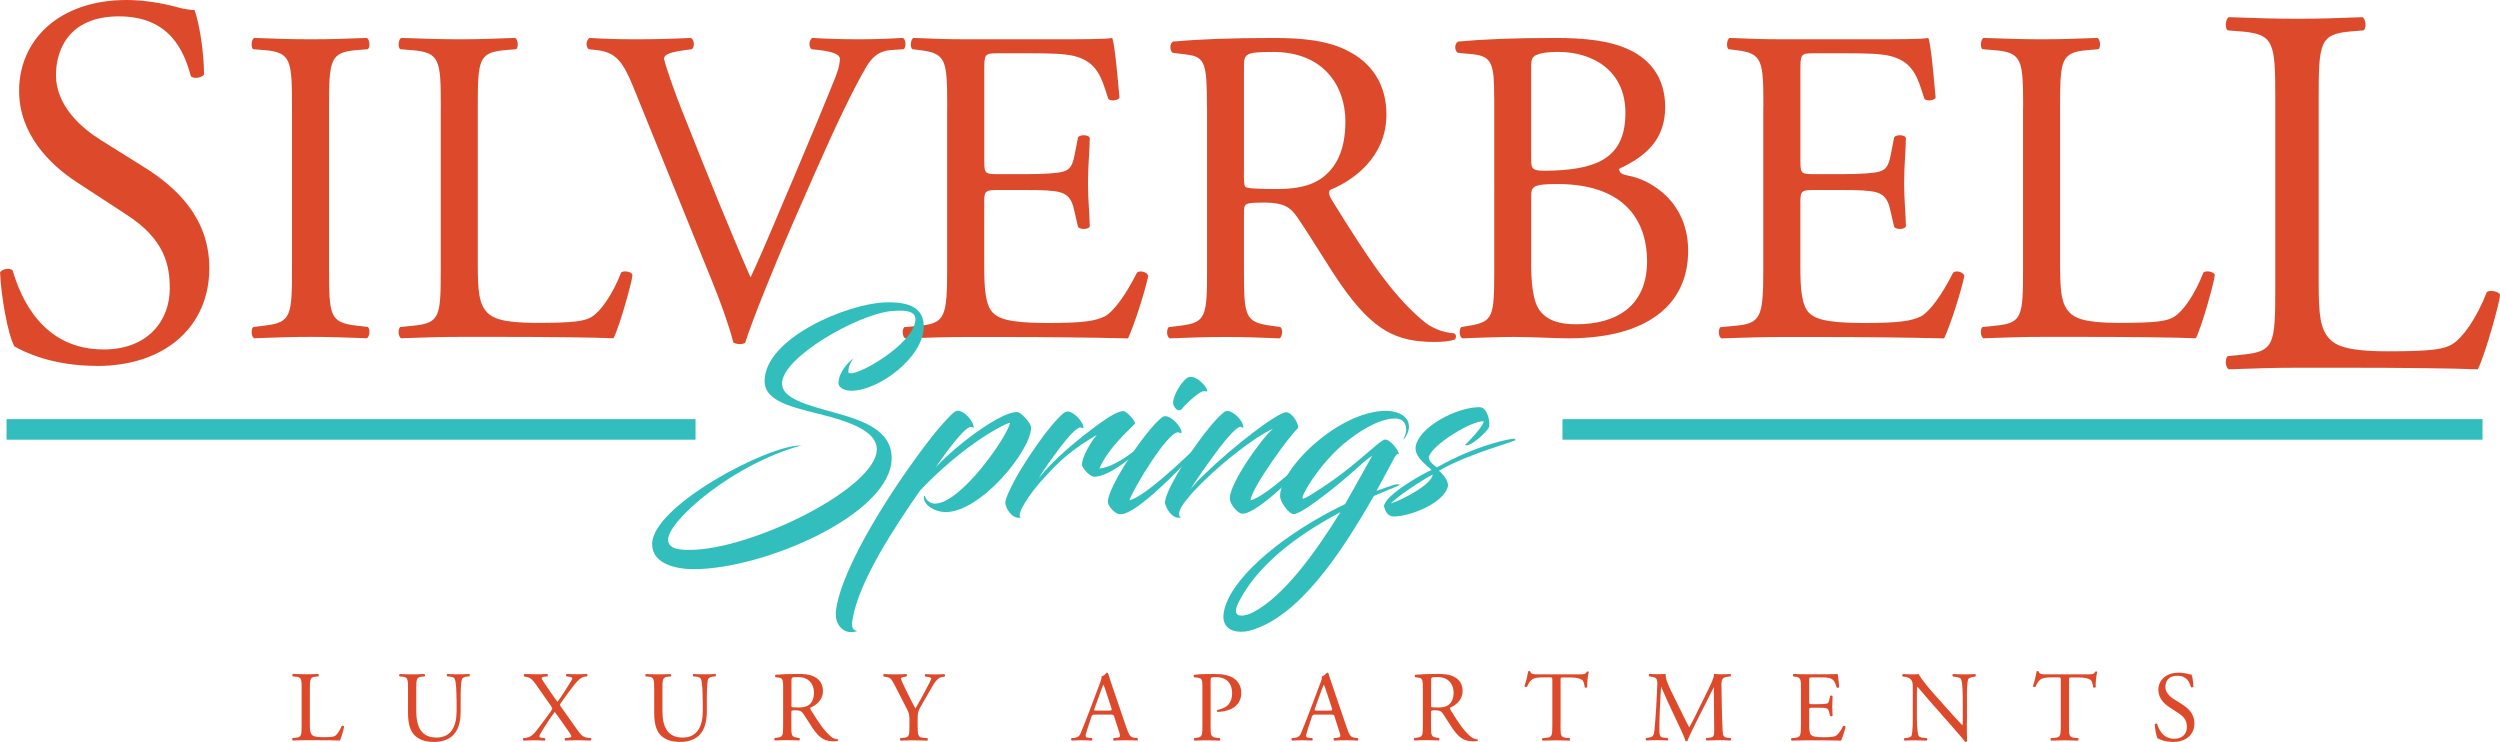 <?xml version="1.0" encoding="UTF-8"?>
<svg id="Layer_1" data-name="Layer 1" xmlns="http://www.w3.org/2000/svg" viewBox="0 0 473.45 140.5">
  <defs>
    <style>
      .cls-1 {
        fill: #31bebc;
      }

      .cls-2 {
        fill: #dd4a2b;
      }
    </style>
  </defs>
  <g>
    <path class="cls-2" d="M18.33,69.29c-8.41,0-13.72-2.6-15.62-3.71-1.2-2.2-2.5-9.31-2.7-14.02.5-.7,2-.9,2.4-.3,1.5,5.11,5.61,14.92,17.22,14.92,8.41,0,12.52-5.51,12.52-11.52,0-4.41-.9-9.31-8.21-14.02l-9.51-6.21c-5.01-3.3-10.81-9.01-10.81-17.22C3.6,7.71,11.02,0,24.03,0c3.1,0,6.71.6,9.31,1.3,1.3.4,2.7.6,3.5.6.9,2.4,1.8,8.01,1.8,12.22-.4.6-2,.9-2.5.3-1.3-4.81-4.01-11.32-13.62-11.32s-11.92,6.51-11.92,11.12c0,5.81,4.81,10.01,8.51,12.32l8.01,5.01c6.31,3.91,12.52,9.71,12.52,19.23,0,11.02-8.31,18.53-21.33,18.53Z"/>
    <path class="cls-2" d="M55.3,20.42c0-9.05-.17-10.5-5.21-10.93l-2.13-.17c-.51-.34-.34-1.88.17-2.14,4.27.17,7.17.26,10.76.26s6.32-.09,10.59-.26c.51.26.68,1.79.17,2.14l-2.13.17c-5.04.43-5.21,1.88-5.21,10.93v30.4c0,9.05.17,10.25,5.21,10.85l2.13.26c.51.34.34,1.88-.17,2.13-4.27-.17-7.17-.26-10.59-.26-3.59,0-6.49.09-10.76.26-.51-.26-.68-1.62-.17-2.13l2.13-.26c5.04-.6,5.21-1.79,5.21-10.85v-30.4Z"/>
    <path class="cls-2" d="M83.48,20.25c0-8.97-.17-10.33-5.55-10.76l-2.13-.17c-.51-.34-.34-1.88.17-2.14,4.78.17,7.69.26,11.1.26s6.23-.09,10.5-.26c.51.26.68,1.79.17,2.14l-2.05.17c-5.04.43-5.21,1.79-5.21,10.76v29.72c0,5.38.26,7.6,1.79,9.22.94.94,2.56,1.96,9.31,1.96,7.26,0,9.05-.34,10.42-1.11,1.71-1.03,3.93-4.1,5.64-8.45.51-.43,2.13-.09,2.13.51,0,.94-2.39,9.65-3.59,11.96-4.36-.17-12.47-.26-21.26-.26h-7.86c-3.59,0-6.32.09-11.1.26-.51-.26-.68-1.62-.17-2.13l2.56-.26c4.95-.51,5.12-1.71,5.12-10.68v-30.74Z"/>
    <path class="cls-2" d="M119.94,16.49c-1.96-4.78-3.25-6.58-6.92-7l-1.54-.17c-.6-.51-.51-1.71.17-2.14,2.48.17,5.21.26,8.88.26s6.75-.09,10.33-.26c.6.34.77,1.62.17,2.14l-1.28.17c-3.25.43-3.93.94-4.01,1.62.17.85,1.62,5.47,4.27,11.96,3.93,9.91,7.86,19.73,12.13,29.46,2.65-5.64,6.23-14.43,8.2-18.96,2.48-5.81,6.49-15.46,7.94-19.13.68-1.79.77-2.73.77-3.33s-.85-1.28-3.84-1.62l-1.54-.17c-.6-.51-.43-1.79.17-2.14,2.39.17,5.64.26,8.88.26,2.82,0,5.47-.09,8.28-.26.6.34.6,1.71.17,2.14l-2.56.17c-2.05.17-3.33,1.2-4.44,2.99-2.39,4.01-5.72,10.93-9.56,19.64l-4.61,10.5c-3.42,7.86-7.43,17.76-8.88,22.29-.26.17-.6.26-.94.26-.43,0-.85-.09-1.28-.26-.94-3.59-2.48-7.77-3.93-11.36l-15.03-37.06Z"/>
    <path class="cls-2" d="M179.38,20.25c0-8.88-.17-10.16-5.21-10.76l-1.37-.17c-.51-.34-.34-1.88.17-2.14,3.67.17,6.58.26,10.08.26h16.06c5.47,0,10.5,0,11.53-.26.51,1.45,1.03,7.6,1.37,11.36-.34.51-1.71.68-2.13.17-1.28-4.01-2.05-7-6.49-8.11-1.79-.43-4.53-.51-8.28-.51h-6.15c-2.56,0-2.56.17-2.56,3.42v17.08c0,2.39.26,2.39,2.82,2.39h4.95c3.59,0,6.23-.17,7.26-.51,1.02-.34,1.62-.85,2.05-2.99l.68-3.5c.43-.51,1.88-.51,2.22.09,0,2.05-.34,5.38-.34,8.63,0,3.07.34,6.32.34,8.2-.34.6-1.79.6-2.22.09l-.77-3.33c-.34-1.54-.94-2.82-2.65-3.25-1.2-.34-3.25-.43-6.58-.43h-4.95c-2.56,0-2.82.09-2.82,2.31v12.04c0,4.53.26,7.43,1.62,8.88,1.03,1.03,2.82,1.96,10.33,1.96,6.58,0,9.05-.34,10.93-1.28,1.54-.85,3.84-3.84,6.06-8.28.6-.43,1.79-.17,2.13.6-.6,2.99-2.73,9.56-3.84,11.87-7.69-.17-15.29-.26-22.89-.26h-7.69c-3.67,0-6.58.09-11.61.26-.51-.26-.68-1.62-.17-2.13l2.82-.26c4.87-.43,5.29-1.71,5.29-10.68v-30.74Z"/>
    <path class="cls-2" d="M228.57,20.33c0-8.11-.26-9.56-3.76-9.99l-2.73-.34c-.6-.43-.6-1.79.09-2.13,4.78-.43,10.67-.68,19.04-.68,5.29,0,10.33.43,14.26,2.56,4.1,2.13,7.09,5.98,7.09,11.96,0,8.11-6.41,12.55-10.68,14.26-.43.51,0,1.37.43,2.05,6.83,11.02,11.36,17.85,17.17,22.72,1.45,1.28,3.59,2.22,5.89,2.39.43.17.51.85.09,1.2-.77.26-2.14.43-3.76.43-7.26,0-11.62-2.13-17.68-10.76-2.22-3.16-5.72-9.05-8.37-12.9-1.28-1.88-2.65-2.73-6.06-2.73-3.84,0-4.01.09-4.01,1.88v10.76c0,8.97.17,9.99,5.13,10.68l1.79.26c.51.43.34,1.88-.17,2.13-3.84-.17-6.75-.26-10.16-.26-3.59,0-6.66.09-10.67.26-.51-.26-.68-1.54-.17-2.13l2.14-.26c4.95-.6,5.12-1.71,5.12-10.68v-30.66ZM235.57,32.55c0,1.54,0,2.48.26,2.82.26.26,1.54.43,5.89.43,3.07,0,6.32-.34,8.8-2.22,2.3-1.79,4.27-4.78,4.27-10.59,0-6.75-4.18-13.15-13.66-13.15-5.29,0-5.55.34-5.55,2.73v19.98Z"/>
    <path class="cls-2" d="M282.97,18.54c0-6.32-.34-7.94-4.18-8.28l-2.73-.26c-.68-.51-.6-1.79.09-2.13,4.61-.43,10.42-.68,18.36-.68,5.38,0,10.51.43,14.35,2.39,3.67,1.79,6.49,5.21,6.49,10.68,0,6.15-3.59,9.31-8.71,11.7,0,.85.68,1.11,1.62,1.28,4.61.85,11.44,5.12,11.44,14.26,0,9.91-7.34,16.57-22.72,16.57-2.48,0-6.66-.26-10.25-.26s-6.66.17-9.82.26c-.51-.26-.68-1.62-.17-2.13l1.54-.26c4.53-.77,4.7-1.71,4.7-10.68V18.54ZM289.97,29.9c0,2.39.09,2.56,4.44,2.39,8.71-.34,13.41-2.9,13.41-10.93s-6.23-11.53-12.72-11.53c-1.88,0-3.16.17-3.93.51-.85.26-1.2.68-1.2,2.22v17.34ZM289.97,49.71c0,3.07.17,7.43,1.79,9.31,1.62,1.96,4.19,2.39,6.75,2.39,7.6,0,13.41-3.42,13.41-11.96,0-6.75-3.42-14.6-16.99-14.6-4.61,0-4.95.51-4.95,2.22v12.64Z"/>
    <path class="cls-2" d="M333.95,20.25c0-8.88-.17-10.16-5.21-10.76l-1.37-.17c-.51-.34-.34-1.88.17-2.14,3.67.17,6.58.26,10.08.26h16.05c5.47,0,10.51,0,11.53-.26.51,1.45,1.03,7.6,1.37,11.36-.34.51-1.71.68-2.13.17-1.28-4.01-2.05-7-6.49-8.11-1.79-.43-4.53-.51-8.28-.51h-6.15c-2.56,0-2.56.17-2.56,3.42v17.08c0,2.39.26,2.39,2.82,2.39h4.95c3.59,0,6.23-.17,7.26-.51s1.62-.85,2.05-2.99l.68-3.5c.43-.51,1.88-.51,2.22.09,0,2.05-.34,5.38-.34,8.63,0,3.07.34,6.32.34,8.2-.34.6-1.79.6-2.22.09l-.77-3.33c-.34-1.54-.94-2.82-2.65-3.25-1.2-.34-3.25-.43-6.58-.43h-4.95c-2.56,0-2.82.09-2.82,2.31v12.04c0,4.53.26,7.43,1.62,8.88,1.02,1.03,2.82,1.96,10.33,1.96,6.58,0,9.05-.34,10.93-1.28,1.54-.85,3.84-3.84,6.06-8.28.6-.43,1.79-.17,2.13.6-.6,2.99-2.73,9.56-3.84,11.87-7.69-.17-15.29-.26-22.89-.26h-7.69c-3.67,0-6.58.09-11.61.26-.51-.26-.68-1.62-.17-2.13l2.82-.26c4.87-.43,5.29-1.71,5.29-10.68v-30.74Z"/>
    <path class="cls-2" d="M383.14,20.25c0-8.97-.17-10.33-5.55-10.76l-2.14-.17c-.51-.34-.34-1.88.17-2.14,4.78.17,7.69.26,11.1.26s6.23-.09,10.51-.26c.51.26.68,1.79.17,2.14l-2.05.17c-5.04.43-5.21,1.79-5.21,10.76v29.72c0,5.38.26,7.6,1.79,9.22.94.94,2.56,1.96,9.31,1.96,7.26,0,9.05-.34,10.42-1.11,1.71-1.03,3.93-4.1,5.63-8.45.51-.43,2.14-.09,2.14.51,0,.94-2.39,9.65-3.59,11.96-4.36-.17-12.47-.26-21.27-.26h-7.86c-3.59,0-6.32.09-11.1.26-.51-.26-.68-1.62-.17-2.13l2.56-.26c4.95-.51,5.12-1.71,5.12-10.68v-30.74Z"/>
    <path class="cls-2" d="M430.89,18.57c0-10.51-.2-12.12-6.51-12.62l-2.5-.2c-.6-.4-.4-2.2.2-2.5,5.61.2,9.01.3,13.02.3s7.31-.1,12.32-.3c.6.3.8,2.1.2,2.5l-2.4.2c-5.91.5-6.11,2.1-6.11,12.62v34.85c0,6.31.3,8.91,2.1,10.81,1.1,1.1,3,2.3,10.91,2.3,8.51,0,10.61-.4,12.22-1.3,2-1.2,4.61-4.81,6.61-9.91.6-.5,2.5-.1,2.5.6,0,1.1-2.8,11.32-4.21,14.02-5.11-.2-14.62-.3-24.93-.3h-9.21c-4.21,0-7.41.1-13.02.3-.6-.3-.8-1.9-.2-2.5l3-.3c5.81-.6,6.01-2,6.01-12.52V18.57Z"/>
  </g>
  <path class="cls-1" d="M130.61,104.14c11.72,0,35.44-11.72,35.44-19.06,0-3.02-4.04-4.81-8.8-6.13-5.83-1.6-12.45-2.48-12.45-6.76,0-8.17,15.7-14.68,22.8-14.92,4.42-.15,7.39.92,7.34,4.67-.1,5.79-8.56,12.06-13.71,12.06-.97,0-2.43-.39-2.43-1.46,0-1.99,1.9-4.08,2.87-4.67-.73.83-1.02,1.85-1.02,2.53,0,.29.29.29.58.29,1.99,0,11.47-5.45,12.11-9.87.24-1.56-1.07-1.99-2.92-1.99-.53,0-1.17.05-1.8.1-6.22.68-20.52,8.7-20.52,13.71,0,2.82,4.67,4.03,9.58,5.4,5.49,1.51,11.18,3.31,11.18,8.7,0,10.65-24.21,21.05-37.48,21.05-3.21,0-7.88-.92-7.88-4.76,0-7.2,21.98-18.81,28.25-18.67-12.88,3.5-25.23,14.24-25.23,17.84,0,1.9,2.53,1.94,4.08,1.94Z"/>
  <path class="cls-1" d="M180.69,78.08c.29-.24.58-.29.73-.29,1.12,0,2.97,1.9,2.97,3.16,0,.15-.15-.05-.49-.1-.73-.1-2.43,1.9-3.99,3.89-.63.78-2.72,3.79-2.72,3.79,4.23-4.62,13.32-11.23,15.75-10.41.63.24,2.33,2.09,2.33,2.82,0,4.38-9.53,16.04-16.19,16.04-1.9,0-4.13-1.21-4.13-2.82,0-.24.24-.34.24-.19,0,.49.83,1.41,1.85,1.41,4.91,0,13.66-12.59,14.25-15.31-.73,0-8.56,3.89-17.02,12.79-4.72,6.76-11.57,17.11-12.79,24.31-.24,1.22-.24,2.19.88,2.33-2.24.88-4.42-.92-4.04-3.89,1.02-8.17,10.74-23.39,18.13-32.87,1.31-1.65,3.26-3.89,4.23-4.67Z"/>
  <path class="cls-1" d="M201.49,78.18c.29-.19.49-.24.68-.24,1.17,0,3.02,1.9,3.02,3.11,0,.19-.15-.05-.54-.1-.73-.05-2.43,1.85-3.89,3.79-1.31,1.75-3.02,4.03-4.04,5.83,2.58-3.35,7.44-7.44,11.62-10.45,1.9-1.36,3.35-2.19,4.38-2.28.54-.05,2.53,2.04,2.19,2.43-1.07,1.12-5.11,4.67-6.71,8.46,2.33-.19,5.69-2.38,8.7-5.06.05-.05.34-.1.39,0-.88,1.17-6.71,6.61-10.06,6.61-.88,0-2.33-1.7-2.33-2.28,0-1.36,1.56-4.18,2.82-5.64-4.47,2.63-6.76,4.57-10.06,8.21-2.48,2.67-5.4,6.95-4.33,7.44-1.41.34-2.58-1.17-2.92-2.53-.1-.44.15-1.36.73-2.48,1.22-2.77,3.4-6.13,5.35-8.9,1.7-2.48,3.79-4.96,5.01-5.93Z"/>
  <path class="cls-1" d="M211.8,97.34c-.78-.24-1.99-1.46-1.99-2.33,0-2.82,7.05-13.42,10.16-15.9.24-.24.54-.29.73-.29,1.12,0,3.06,1.94,3.06,3.16,0,.19-.24-.05-.63-.1-1.99-.19-8.65,10.89-9.24,12.88,2.97-.78,10.06-7.54,13.03-10.41.34-.24.58.15.44.29-4.23,4.57-11.96,12.49-14.97,12.74-.19,0-.34,0-.58-.05ZM228.04,72.93c.44.49.73,1.22.54,1.22-.1,0-.49-.19-1.02.05-.83.34-3.06,2.33-3.65,3.16-.68.88-1.7-.15-1.75-1.02-.05-1.41,1.8-4.57,3.06-4.96,1.12-.15,2.19.83,2.82,1.55Z"/>
  <path class="cls-1" d="M236.84,94.76c3.06-.83,10.02-7.49,13.13-10.41.29-.24.54.15.39.29-4.23,4.62-12.15,12.64-15.07,12.64-.49,0-1.02-.44-1.51-1.02-.54-.63-.88-1.36-.88-1.9,0-2.77,5.64-10.89,8.17-13.17-3.99,1.8-11.13,7.68-14.73,11.57-.63.63-1.22,1.36-1.75,2.04-1.31,1.55-1.65,2.87-.92,3.21-1.46.34-2.63-1.22-3.02-2.63-.1-.34.15-1.65,1.36-3.89,1.17-2.28,3.02-5.15,4.62-7.39,1.75-2.48,3.89-5.06,5.15-6.03.19-.19.49-.24.63-.24,1.22,0,3.06,1.9,3.06,3.11,0,.19-.19-.05-.58-.1-.63-.05-2.43,1.99-3.89,3.89-2.28,3.02-4.81,6.61-5.54,7.97.54-.78,1.46-1.75,2.48-2.72,5.44-5.35,14-11.91,15.65-11.91,1.17,0,2.72,2.63,2.09,3.16-1.21.97-8.75,11.23-8.85,13.52Z"/>
  <path class="cls-1" d="M260.71,92.96c1.07-.39,2.14-.78,3.21-1.12.78-.24,1.56-.1.88.15-1.56.63-3.11,1.31-4.62,1.94-6.22,10.84-14.24,23.04-23.58,25.52-.54.15-1.07.19-1.6.19-1.8,0-3.31-.83-3.31-2.87,0-.53.1-1.17.34-1.9,1.94-6.17,11.52-14.05,22.7-19.4,1.07-1.85,5.15-9.19,5.15-9.19.05-.05-1.17.83-2.09,1.65-.73.68-3.4,3.06-6.13,5.2-2.77,2.14-5.64,4.23-6.66,4.23-.1,0-.34-.05-.49-.15-.88-.54-2.09-2.28-2.09-3.26,0-5.3,11.18-16.14,20.08-16.14,1.9,0,4.33.78,4.33,3.06,0,.83-.49,1.65-.92,2.28-.1.05-.15,0-.1-.05.19-.44.49-1.02.49-1.75,0-1.46-.92-2.19-2.38-2.09-2.82.15-6.32,2.19-9.53,4.86-4.62,3.94-8.17,9.92-7.68,10.31.19.19,2.14-1.07,4.28-2.48,2.33-1.56,4.62-3.36,6.22-4.72,3.36-2.82,4.08-3.55,4.91-3.94.92-.44,2.97,2.19,2.77,2.77-.15-.15-.39-.29-1.21,1.36l-2.97,5.49ZM253.85,97c-8.85,4.67-15.61,10.21-19.01,16.53-.54.97-.78,1.65-.78,2.14,0,.68.44.92,1.07.92.68,0,1.51-.29,2.28-.68,5.69-3.06,11.47-10.89,16.43-18.91Z"/>
  <path class="cls-1" d="M270.62,86.49c-.19.83.97,1.61,1.46,2.04,7.78-4.38,14-5.45,14.63-5.45.1,0,.29.1.29.24.44.15-9.19,2.67-14.49,5.83.63.49,1.85,1.9,1.7,2.92-.68,3.16-7.1,5.74-10.26,5.74-1.07,0-1.61-.87-1.85-1.94.15-2.09,7.29-6.17,8.99-6.85-.54-.68-3.4-2.43-2.97-4.57.78-3.7,7.78-7.34,12.06-7.34,1.36,0,1.99,2.24,1.85,3.64-.05.68-3.11,3.6-4.42,3.6-.05,0-.15-.19-.1-.19.15,0,3.4-3.4,3.5-4.38-2.24-.19-9.77,4.42-10.4,6.71ZM263.38,95.34c1.9-.53,7.93-3.64,7.93-5.49-2.92,1.65-6.51,4.08-7.93,5.49Z"/>
  <g>
    <path class="cls-2" d="M57.13,130.53c0-1.99-.04-2.29-1.23-2.39l-.47-.04c-.11-.08-.08-.42.04-.47,1.06.04,1.71.06,2.46.06s1.38-.02,2.33-.06c.11.06.15.4.04.47l-.46.04c-1.12.09-1.16.4-1.16,2.39v6.59c0,1.19.06,1.69.4,2.05.21.21.57.44,2.06.44,1.61,0,2.01-.07,2.31-.25.38-.23.87-.91,1.25-1.88.11-.09.47-.02.47.11,0,.21-.53,2.14-.8,2.65-.97-.04-2.77-.06-4.72-.06h-1.74c-.8,0-1.4.02-2.46.06-.11-.06-.15-.36-.04-.47l.57-.06c1.1-.11,1.14-.38,1.14-2.37v-6.82Z"/>
    <path class="cls-2" d="M86.45,132.45c0-1.17-.04-3.35-.36-3.92-.13-.23-.47-.36-.95-.4l-.47-.04c-.11-.13-.08-.38.04-.45.72.04,1.42.06,2.16.06.8,0,1.31-.02,1.99-.06.15.09.13.34.04.45l-.45.04c-.47.04-.83.21-.95.46-.26.62-.26,2.8-.26,3.87v2.14c0,1.65-.26,3.39-1.33,4.53-.81.89-2.22,1.38-3.62,1.38-1.31,0-2.61-.25-3.54-1.04-1-.83-1.48-2.22-1.48-4.47v-4.47c0-1.97-.04-2.29-1.14-2.39l-.47-.04c-.11-.07-.08-.4.04-.45.95.04,1.59.06,2.35.06s1.4-.02,2.33-.06c.11.06.15.38.04.45l-.45.04c-1.1.09-1.14.42-1.14,2.39v4.09c0,3.05.95,5.06,3.85,5.06,2.75,0,3.79-2.16,3.79-5.04v-2.18Z"/>
    <path class="cls-2" d="M111.89,139.78c.13.11.11.38-.02.47-.87-.04-1.61-.06-2.39-.06-.85,0-1.76.02-2.44.06-.11-.11-.13-.36-.04-.47l.55-.06c.44-.04.64-.11.64-.25,0-.11-.04-.3-.42-.83-.81-1.16-1.88-2.73-2.71-3.81-.51.64-1.91,2.71-2.67,4.04-.15.26-.25.47-.25.61,0,.11.17.21.55.25l.51.06c.13.11.09.38-.02.47-.68-.04-1.4-.06-2.05-.06s-1.34.02-1.95.06c-.17-.07-.19-.36-.06-.47l.47-.06c1.02-.11,1.69-.93,2.25-1.69.23-.3,1.53-1.97,2.58-3.49.13-.19.17-.32.17-.38s-.08-.23-.23-.44l-2.84-4.07c-.63-.89-.99-1.27-1.65-1.42l-.61-.13c-.09-.11-.08-.42.04-.47.89.04,1.52.06,2.2.06.74,0,1.59-.02,2.14-.06.13.06.15.34.04.47l-.53.04c-.34.02-.57.13-.57.25,0,.17.19.49.57,1.04.63.91,1.74,2.61,2.43,3.47.49-.61,2.2-3.3,2.54-3.87.15-.25.27-.49.27-.63,0-.09-.28-.21-.63-.25l-.49-.06c-.11-.13-.11-.4.04-.47.66.04,1.27.06,2.01.06s1.23-.02,1.82-.06c.13.09.15.36.04.47l-.45.04c-.57.06-1.25.62-2.03,1.61-.74.95-1.55,2.08-2.46,3.35-.11.17-.19.3-.19.36s.02.19.25.49l3.2,4.51c.64.89,1.14,1.19,1.72,1.25l.66.06Z"/>
    <path class="cls-2" d="M133.07,132.45c0-1.17-.04-3.35-.36-3.92-.13-.23-.47-.36-.95-.4l-.47-.04c-.11-.13-.08-.38.04-.45.72.04,1.42.06,2.16.06.8,0,1.31-.02,1.99-.06.15.09.13.34.04.45l-.45.04c-.47.04-.83.21-.95.46-.26.62-.26,2.8-.26,3.87v2.14c0,1.65-.27,3.39-1.33,4.53-.81.89-2.22,1.38-3.62,1.38-1.31,0-2.61-.25-3.54-1.04-1-.83-1.48-2.22-1.48-4.47v-4.47c0-1.97-.04-2.29-1.14-2.39l-.47-.04c-.11-.07-.08-.4.04-.45.95.04,1.59.06,2.35.06s1.4-.02,2.33-.06c.11.06.15.38.04.45l-.45.04c-1.1.09-1.14.42-1.14,2.39v4.09c0,3.05.95,5.06,3.85,5.06,2.75,0,3.79-2.16,3.79-5.04v-2.18Z"/>
    <path class="cls-2" d="M148.32,130.55c0-1.8-.06-2.12-.83-2.22l-.61-.08c-.13-.09-.13-.4.02-.47,1.06-.09,2.37-.15,4.22-.15,1.18,0,2.29.09,3.16.57.91.47,1.57,1.33,1.57,2.65,0,1.8-1.42,2.78-2.37,3.16-.09.11,0,.3.09.45,1.52,2.45,2.52,3.96,3.81,5.04.32.28.8.49,1.31.53.09.04.11.19.02.26-.17.06-.47.09-.83.09-1.61,0-2.58-.47-3.92-2.39-.49-.7-1.27-2.01-1.86-2.86-.28-.42-.59-.61-1.35-.61-.85,0-.89.02-.89.42v2.39c0,1.99.04,2.22,1.14,2.37l.4.06c.11.09.08.42-.04.47-.85-.04-1.5-.06-2.25-.06-.8,0-1.48.02-2.37.06-.11-.06-.15-.34-.04-.47l.47-.06c1.1-.13,1.14-.38,1.14-2.37v-6.8ZM149.88,133.26c0,.34,0,.55.06.63.06.06.34.09,1.31.09.68,0,1.4-.08,1.95-.49.51-.4.95-1.06.95-2.35,0-1.5-.93-2.92-3.03-2.92-1.17,0-1.23.08-1.23.61v4.43Z"/>
    <path class="cls-2" d="M173.78,137.32c0,2.03.11,2.33,1.14,2.41l.72.06c.11.11.08.42-.04.47-1.17-.04-1.82-.06-2.58-.06-.8,0-1.48.02-2.48.06-.11-.06-.15-.36-.04-.47l.59-.06c1.1-.11,1.14-.38,1.14-2.41v-.96c0-1.04-.06-1.29-.61-2.35l-2.24-4.36c-.64-1.25-.93-1.35-1.5-1.44l-.53-.09c-.11-.13-.09-.4.04-.47.61.04,1.29.06,2.2.06s1.55-.02,2.03-.06c.17.06.17.36.06.47l-.25.04c-.66.09-.8.19-.8.34,0,.19.49,1.27.59,1.46.7,1.4,1.4,2.9,2.14,4.21.59-1,1.21-2.1,1.78-3.2.53-.98,1.23-2.27,1.23-2.5,0-.11-.34-.25-.8-.3l-.34-.04c-.13-.13-.11-.4.04-.47.68.04,1.23.06,1.82.06s1.12-.02,1.76-.06c.15.09.17.36.04.47l-.53.09c-.99.17-1.55,1.36-2.5,2.99l-1.19,2.06c-.83,1.44-.89,1.61-.89,3.07v.98Z"/>
    <path class="cls-2" d="M211.04,135.8c-.13-.42-.21-.47-.78-.47h-2.86c-.47,0-.59.06-.72.45l-.66,1.99c-.28.85-.42,1.36-.42,1.57,0,.23.09.34.55.38l.63.06c.13.09.13.4-.04.47-.49-.04-1.08-.04-1.97-.06-.63,0-1.31.04-1.82.06-.11-.07-.15-.38-.04-.47l.63-.06c.45-.04.87-.25,1.14-.93.34-.87.87-2.1,1.67-4.23l1.93-5.11c.26-.68.38-1.04.32-1.35.45-.13.78-.47.98-.72.11,0,.25.04.28.17.25.83.55,1.71.83,2.54l2.6,7.62c.55,1.63.8,1.91,1.61,2.01l.51.06c.13.09.09.4,0,.47-.78-.04-1.44-.06-2.29-.06-.91,0-1.63.04-2.18.06-.15-.07-.17-.38-.04-.47l.55-.06c.4-.04.66-.15.66-.34,0-.21-.09-.55-.25-1.01l-.83-2.58ZM207.29,134.12c-.15.44-.13.45.4.45h2.33c.55,0,.59-.07.42-.59l-1.02-3.09c-.15-.46-.32-.97-.44-1.19h-.04c-.06.09-.25.55-.45,1.12l-1.19,3.3Z"/>
    <path class="cls-2" d="M229.26,137.36c0,1.99.04,2.24,1.25,2.37l.51.06c.11.09.08.42-.04.47-1.08-.04-1.7-.06-2.46-.06s-1.48.02-2.31.06c-.11-.06-.15-.36-.04-.47l.4-.06c1.1-.15,1.14-.38,1.14-2.37v-6.99c0-1.61-.04-1.93-.89-2.03l-.68-.08c-.13-.11-.11-.4.04-.47,1.01-.13,2.18-.15,3.75-.15s2.75.21,3.64.76c.87.55,1.51,1.53,1.51,2.84,0,1.74-1.08,2.61-1.9,3.01-.83.4-1.84.57-2.61.57-.13-.06-.13-.34-.02-.38,2.05-.38,2.79-1.53,2.79-3.18,0-1.84-1.08-3.03-3.05-3.03-1,0-1.02.08-1.02.68v8.45Z"/>
    <path class="cls-2" d="M252.79,135.8c-.13-.42-.21-.47-.78-.47h-2.86c-.47,0-.59.06-.72.45l-.66,1.99c-.28.85-.42,1.36-.42,1.57,0,.23.09.34.55.38l.62.06c.13.09.13.4-.04.47-.49-.04-1.08-.04-1.97-.06-.63,0-1.31.04-1.82.06-.11-.07-.15-.38-.04-.47l.62-.06c.46-.04.87-.25,1.14-.93.34-.87.87-2.1,1.67-4.23l1.93-5.11c.27-.68.38-1.04.32-1.35.46-.13.78-.47.98-.72.11,0,.25.04.28.17.25.83.55,1.71.83,2.54l2.6,7.62c.55,1.63.8,1.91,1.61,2.01l.51.06c.13.09.09.4,0,.47-.78-.04-1.44-.06-2.29-.06-.91,0-1.63.04-2.18.06-.15-.07-.17-.38-.04-.47l.55-.06c.4-.04.66-.15.66-.34,0-.21-.09-.55-.25-1.01l-.83-2.58ZM249.04,134.12c-.15.44-.13.45.4.45h2.33c.55,0,.59-.07.42-.59l-1.02-3.09c-.15-.46-.32-.97-.44-1.19h-.04c-.06.09-.25.55-.46,1.12l-1.19,3.3Z"/>
    <path class="cls-2" d="M269.46,130.55c0-1.8-.06-2.12-.83-2.22l-.61-.08c-.13-.09-.13-.4.02-.47,1.06-.09,2.37-.15,4.22-.15,1.17,0,2.29.09,3.16.57.91.47,1.57,1.33,1.57,2.65,0,1.8-1.42,2.78-2.37,3.16-.09.11,0,.3.09.45,1.51,2.45,2.52,3.96,3.81,5.04.32.28.8.49,1.31.53.09.04.11.19.02.26-.17.06-.47.09-.83.09-1.61,0-2.58-.47-3.92-2.39-.49-.7-1.27-2.01-1.86-2.86-.28-.42-.59-.61-1.35-.61-.85,0-.89.02-.89.42v2.39c0,1.99.04,2.22,1.14,2.37l.4.06c.11.09.08.42-.04.47-.85-.04-1.5-.06-2.25-.06-.8,0-1.48.02-2.37.06-.11-.06-.15-.34-.04-.47l.48-.06c1.1-.13,1.14-.38,1.14-2.37v-6.8ZM271.01,133.26c0,.34,0,.55.06.63.06.06.34.09,1.31.09.68,0,1.4-.08,1.95-.49.51-.4.95-1.06.95-2.35,0-1.5-.93-2.92-3.03-2.92-1.17,0-1.23.08-1.23.61v4.43Z"/>
    <path class="cls-2" d="M295.53,137.36c0,1.99.04,2.27,1.14,2.37l.61.06c.11.08.08.42-.04.47-1.08-.04-1.72-.06-2.48-.06s-1.42.02-2.63.06c-.11-.06-.15-.38,0-.47l.68-.06c1.08-.09,1.17-.38,1.17-2.37v-8.47c0-.59,0-.61-.57-.61h-1.04c-.82,0-1.86.04-2.33.48-.46.42-.64.83-.85,1.31-.15.11-.42.02-.49-.13.3-.85.59-2.06.72-2.82.06-.04.3-.06.36,0,.11.61.74.59,1.61.59h7.67c1.02,0,1.19-.04,1.48-.53.09-.04.3-.02.34.06-.21.78-.34,2.31-.28,2.88-.08.15-.4.15-.49.04-.06-.47-.19-1.17-.47-1.38-.44-.32-1.16-.48-2.2-.48h-1.35c-.57,0-.55.02-.55.64v8.43Z"/>
    <path class="cls-2" d="M318.58,135.14c.44.89.85,1.76,1.31,2.59h.04c.51-.89.98-1.88,1.46-2.84l1.78-3.62c.85-1.72,1.4-2.77,1.44-3.64.64.06,1.04.06,1.42.06.47,0,1.1-.02,1.69-.06.11.07.11.4.02.47l-.4.04c-1.19.11-1.35.47-1.33,1.8.04,2.01.06,5.51.21,8.24.06.95.04,1.46.93,1.53l.61.06c.11.11.09.4-.04.47-.78-.04-1.55-.06-2.24-.06s-1.52.02-2.29.06c-.13-.09-.15-.36-.04-.47l.55-.06c.93-.09.93-.4.93-1.61l-.06-7.9h-.04c-.13.21-.85,1.72-1.23,2.46l-1.69,3.32c-.85,1.67-1.71,3.45-2.05,4.32-.04.06-.11.08-.19.08-.04,0-.13-.02-.17-.08-.32-1-1.23-2.86-1.67-3.79l-1.71-3.66c-.4-.87-.8-1.86-1.21-2.73h-.04c-.07,1.17-.13,2.27-.19,3.37-.06,1.15-.13,2.84-.13,4.45,0,1.4.11,1.71.85,1.76l.72.06c.13.11.11.42-.02.47-.64-.04-1.38-.06-2.1-.06-.61,0-1.29.02-1.93.06-.11-.09-.15-.38-.04-.47l.42-.06c.8-.11,1.06-.23,1.18-1.55.11-1.25.21-2.29.32-4.17.09-1.57.17-3.18.21-4.22.04-1.19-.11-1.48-1.27-1.63l-.3-.04c-.09-.11-.07-.4.08-.47.57.04,1.02.06,1.5.06.44,0,.95,0,1.57-.06-.08.74.4,1.91.98,3.13l2.16,4.38Z"/>
    <path class="cls-2" d="M341.07,130.53c0-1.97-.04-2.26-1.16-2.39l-.3-.04c-.11-.08-.08-.42.04-.47.81.04,1.46.06,2.23.06h3.56c1.21,0,2.33,0,2.56-.06.11.32.23,1.69.3,2.52-.07.11-.38.15-.47.04-.28-.89-.46-1.55-1.44-1.8-.4-.09-1-.11-1.84-.11h-1.36c-.57,0-.57.04-.57.76v3.79c0,.53.06.53.63.53h1.1c.8,0,1.38-.04,1.61-.11s.36-.19.46-.66l.15-.78c.09-.11.42-.11.49.02,0,.46-.07,1.19-.07,1.91s.07,1.4.07,1.82c-.07.13-.4.13-.49.02l-.17-.74c-.07-.34-.21-.62-.59-.72-.27-.08-.72-.09-1.46-.09h-1.1c-.57,0-.63.02-.63.51v2.67c0,1,.06,1.65.36,1.97.23.23.62.44,2.29.44,1.46,0,2.01-.07,2.43-.28.34-.19.85-.85,1.35-1.84.13-.09.4-.04.47.13-.13.66-.61,2.12-.85,2.63-1.71-.04-3.39-.06-5.08-.06h-1.71c-.81,0-1.46.02-2.58.06-.11-.06-.15-.36-.04-.47l.63-.06c1.08-.09,1.17-.38,1.17-2.37v-6.82Z"/>
    <path class="cls-2" d="M372.48,136.98c0,.57,0,2.82.06,3.32-.04.11-.15.21-.36.21-.23-.32-.78-.99-2.43-2.86l-4.4-5c-.51-.59-1.8-2.14-2.2-2.56h-.04c-.08.23-.09.66-.09,1.23v4.13c0,.89.02,3.35.34,3.92.11.21.49.32.97.36l.59.06c.11.15.09.38-.04.47-.85-.04-1.52-.06-2.22-.06-.8,0-1.31.02-1.97.06-.13-.09-.15-.36-.04-.47l.51-.06c.44-.06.74-.17.83-.38.27-.68.25-2.99.25-3.9v-5.47c0-.53-.02-.93-.42-1.37-.26-.26-.72-.4-1.17-.45l-.32-.04c-.11-.11-.11-.4.04-.47.8.06,1.8.06,2.14.06.3,0,.62-.02.87-.06.38.96,2.61,3.47,3.24,4.17l1.84,2.06c1.31,1.46,2.24,2.52,3.13,3.43h.04c.08-.09.08-.4.08-.8v-4.05c0-.89-.02-3.35-.38-3.92-.11-.17-.42-.28-1.17-.38l-.32-.04c-.13-.11-.11-.42.04-.47.87.04,1.52.06,2.24.06.82,0,1.31-.02,1.95-.06.15.09.15.36.04.47l-.27.04c-.61.09-.98.25-1.06.4-.32.68-.28,3.03-.28,3.9v4.53Z"/>
    <path class="cls-2" d="M391.82,137.36c0,1.99.04,2.27,1.14,2.37l.61.06c.11.08.08.42-.04.47-1.08-.04-1.72-.06-2.48-.06s-1.42.02-2.63.06c-.11-.06-.15-.38,0-.47l.68-.06c1.08-.09,1.17-.38,1.17-2.37v-8.47c0-.59,0-.61-.57-.61h-1.04c-.82,0-1.86.04-2.33.48-.46.42-.64.83-.85,1.31-.15.11-.42.02-.49-.13.3-.85.59-2.06.72-2.82.06-.04.3-.06.36,0,.11.61.74.59,1.61.59h7.67c1.02,0,1.19-.04,1.48-.53.09-.04.3-.02.34.06-.21.78-.34,2.31-.28,2.88-.08.15-.4.15-.49.04-.06-.47-.19-1.17-.47-1.38-.44-.32-1.16-.48-2.2-.48h-1.35c-.57,0-.55.02-.55.64v8.43Z"/>
    <path class="cls-2" d="M411.53,140.5c-1.59,0-2.6-.49-2.95-.7-.23-.42-.48-1.76-.51-2.65.09-.13.38-.17.45-.06.29.97,1.06,2.82,3.26,2.82,1.59,0,2.37-1.04,2.37-2.18,0-.83-.17-1.76-1.55-2.65l-1.8-1.17c-.95-.62-2.05-1.7-2.05-3.26,0-1.8,1.4-3.26,3.87-3.26.59,0,1.27.11,1.76.25.25.07.51.11.66.11.17.46.34,1.52.34,2.31-.07.11-.38.17-.47.06-.25-.91-.76-2.14-2.58-2.14s-2.25,1.23-2.25,2.1c0,1.1.91,1.9,1.61,2.33l1.52.95c1.19.74,2.37,1.84,2.37,3.64,0,2.08-1.57,3.51-4.04,3.51Z"/>
  </g>
  <rect class="cls-1" x="1.24" y="79.38" width="130.48" height="3.89"/>
  <rect class="cls-1" x="295.9" y="79.38" width="174.24" height="3.89"/>
</svg>